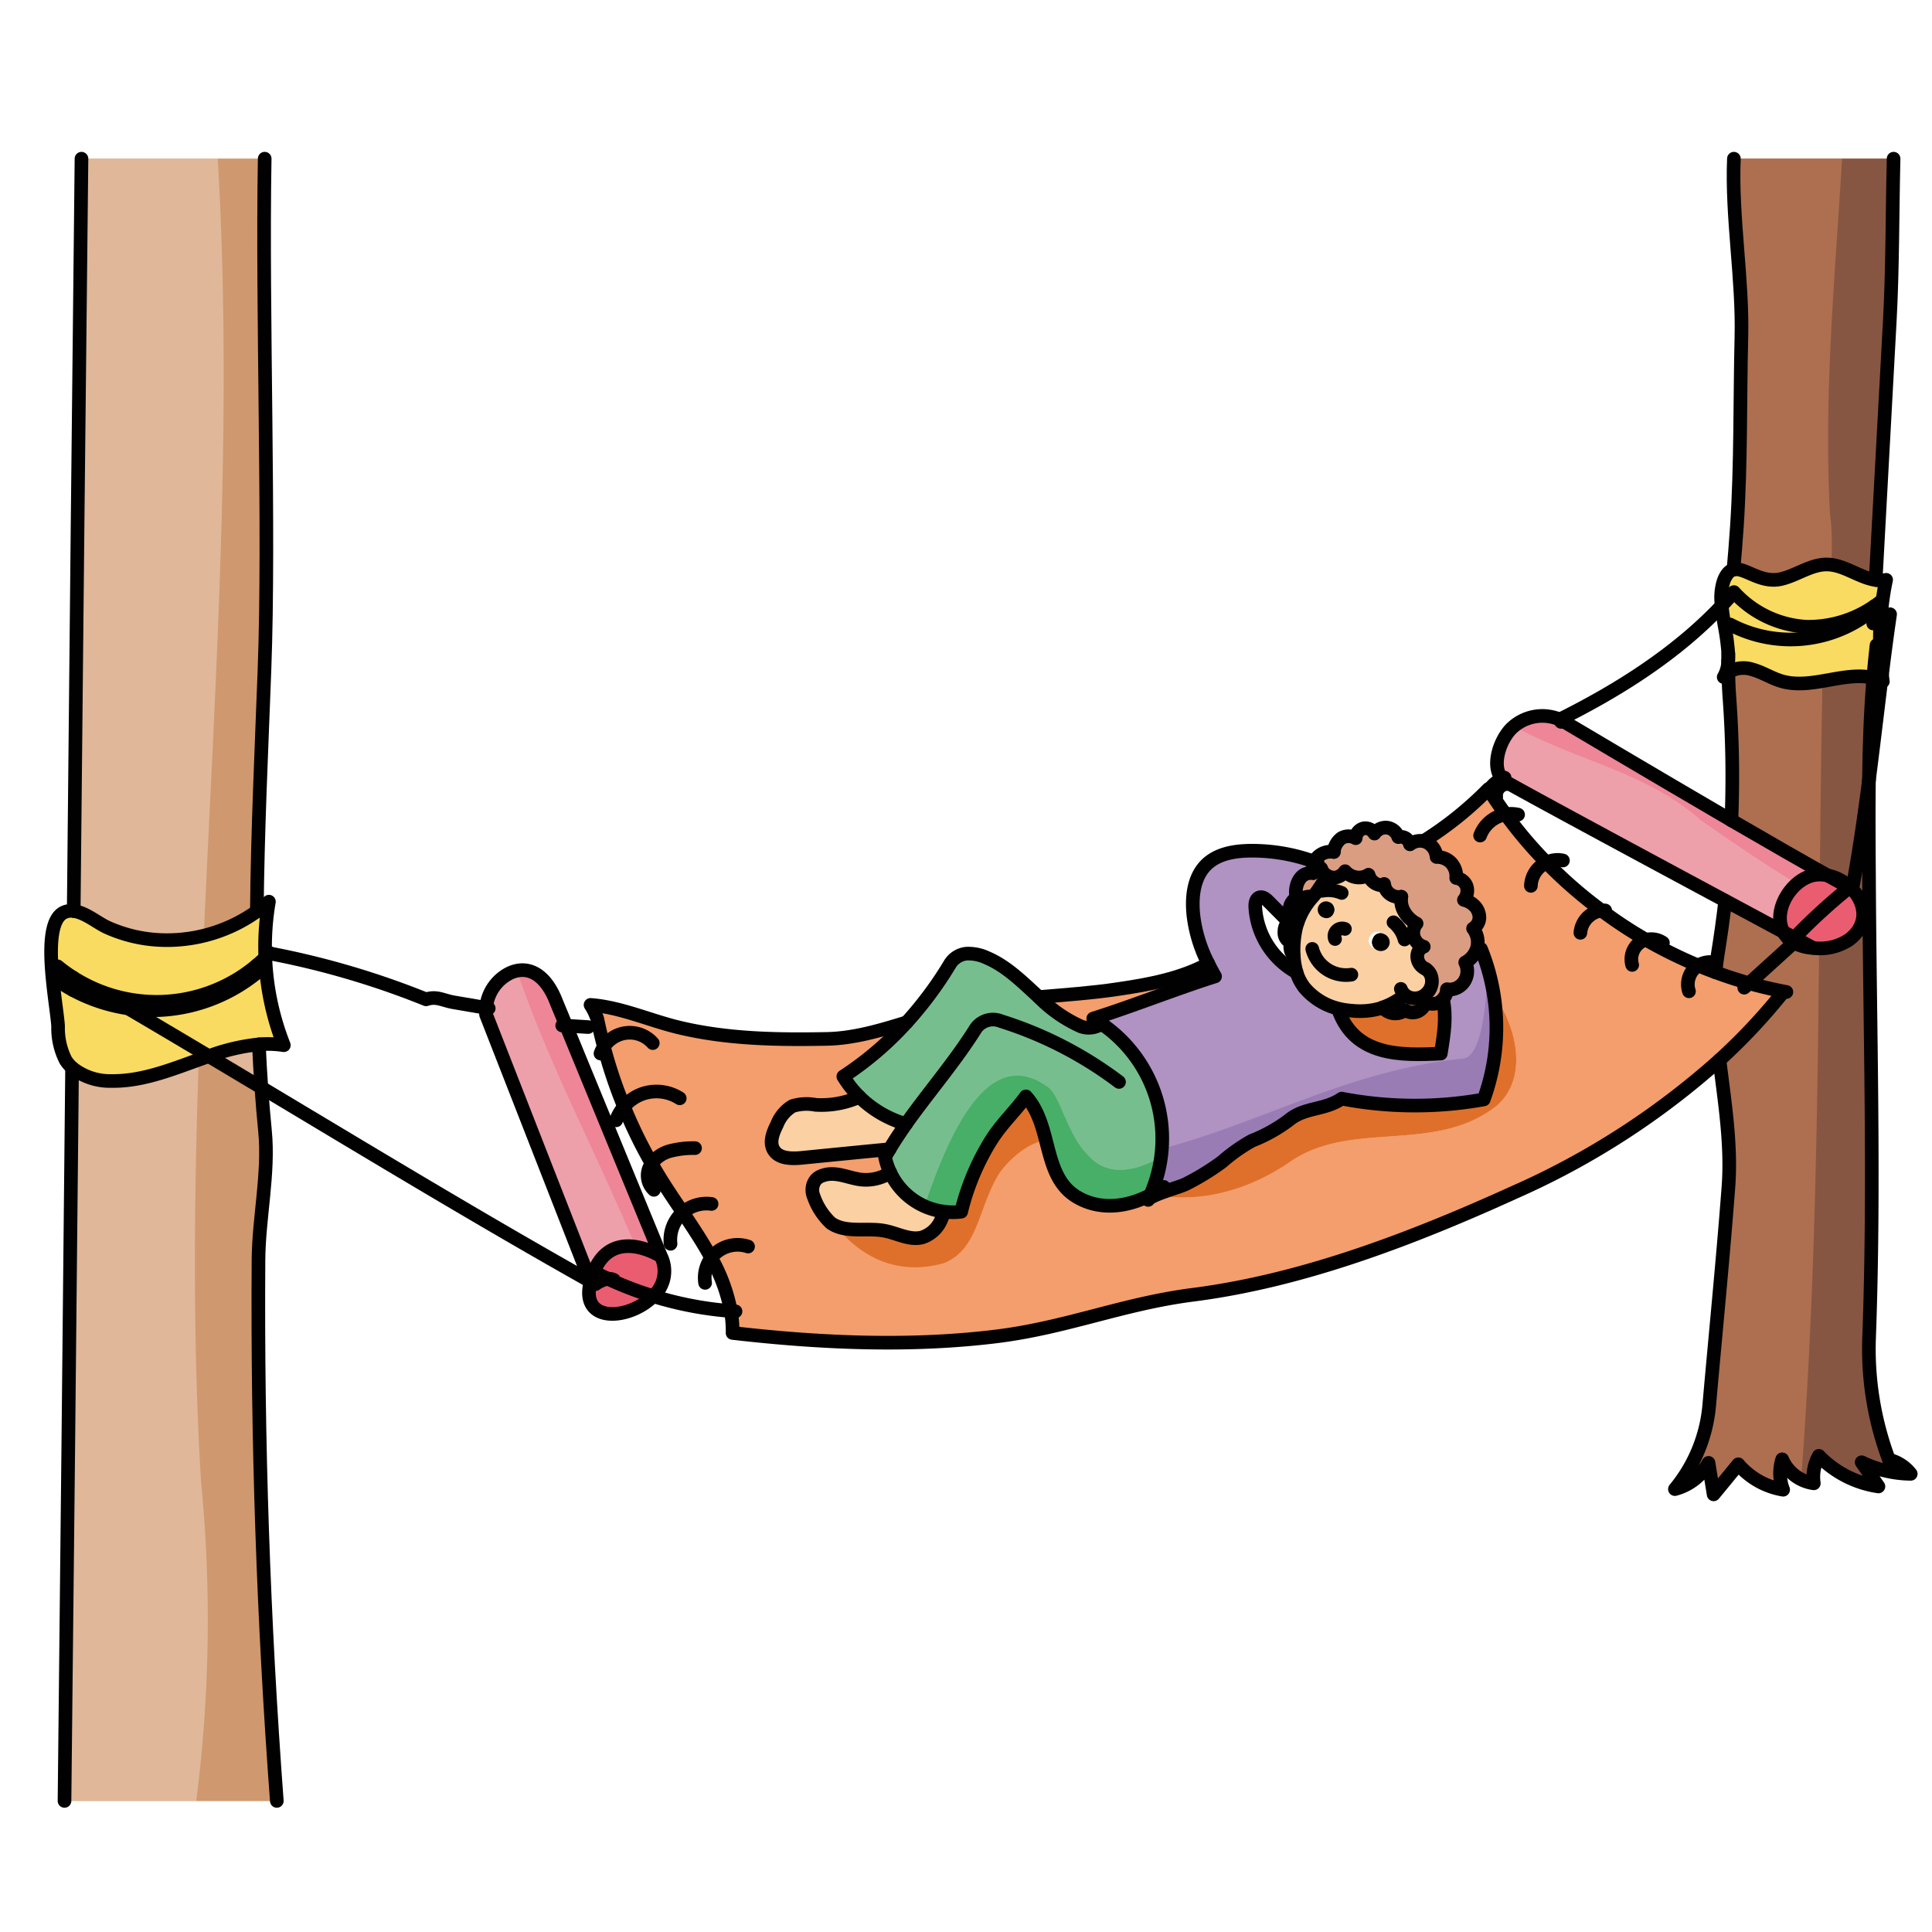 <svg id="Layer_1" data-name="Layer 1" xmlns="http://www.w3.org/2000/svg" width="100mm" height="100mm" viewBox="0 0 283.465 283.465">
  <g>
    <g>
      <path d="M189.625,134.833a2.132,2.132,0,0,1,.59-3.1c0-.02-.01-.03-.01-.04-.35-1.59.45-3.88,2.45-3.57a3.1,3.1,0,0,1,.19-1.69,2.774,2.774,0,0,1,.48-.69,2.7,2.7,0,0,1,2.37-.74,2.762,2.762,0,0,1,1.16-2.05,2.081,2.081,0,0,1,2.05.03,1.54,1.54,0,0,1,1.12-1.43,1.523,1.523,0,0,1,1.63.75,2.013,2.013,0,0,1,1.91-.86,2.038,2.038,0,0,1,1.59,1.38,1.458,1.458,0,0,1,1.08.16,1.53,1.53,0,0,1,.63.9,2.517,2.517,0,0,1,1.99-.47,2.3,2.3,0,0,1,.48.17,2.661,2.661,0,0,1,1.44,2.16,2.837,2.837,0,0,1,2.14.87,2.914,2.914,0,0,1,.74,2.21,1.892,1.892,0,0,1,1.52,1.19,2.139,2.139,0,0,1-.39,2.03,3.238,3.238,0,0,1,1.61.93,2.46,2.46,0,0,1,.66,1.69,1.937,1.937,0,0,1-.93,1.57,3.3,3.3,0,0,1,.61,2.75c-.01.03-.01.05-.02.08a3.549,3.549,0,0,1-1.74,2.15,2.812,2.812,0,0,1-.17,2.83,2.6,2.6,0,0,1-2.5,1.12,2.356,2.356,0,0,1-.59,1.44,1.994,1.994,0,0,1-2.55.39,2.063,2.063,0,0,1-1.2,1.43,1.951,1.951,0,0,1-1.81-.22,2.355,2.355,0,0,1-3.27-.39,10.869,10.869,0,0,0,3.15-1.76l.09-.11a1.059,1.059,0,0,0,.12.1,1.431,1.431,0,0,0,.24.16,2.406,2.406,0,0,0,2.86-.47,2.46,2.46,0,0,0,.68-2.36,1.965,1.965,0,0,0-.87-1.22c-.01-.01-.01-.01-.02-.01s-.03-.02-.04-.02c-1.36-.62-1.63-2.65-.2-3.22a2.128,2.128,0,0,1-1.05-3.4,4.437,4.437,0,0,1-1.8-1.71,3.367,3.367,0,0,1-.44-2.22,2.177,2.177,0,0,1-1.69-.41,2.074,2.074,0,0,1-.81-1.33c-.01-.05-.01-.09-.02-.14a.234.234,0,0,1-.07.07.824.824,0,0,1-.68.07,2.172,2.172,0,0,1-1.55-1.47,2.708,2.708,0,0,1-3.43-.54,2.128,2.128,0,0,1-1.28.9,1.97,1.97,0,0,1-1.32-.21c-.46.7-1,1.51-1.38,2.08a8.786,8.786,0,0,1-.79,1.03,10.475,10.475,0,0,0-1.43,2,10.814,10.814,0,0,0-.84,1.96,6.763,6.763,0,0,0-.2.73,14.61,14.61,0,0,0-.3,3.87h-.03a1.868,1.868,0,0,1-.35-1.91,1.518,1.518,0,0,1-.98-1.59,1.879,1.879,0,0,1,.61-1.44A2.608,2.608,0,0,1,189.625,134.833Z" fill="#db9d81"/>
      <path d="M190.215,131.733a2.132,2.132,0,0,0-.59,3.1,2.608,2.608,0,0,0-.56.41c-.98-.99-1.97-1.98-2.95-2.97-.36-.37-.85-.77-1.34-.6-.52.18-.62.87-.6,1.42a11.734,11.734,0,0,0,6.06,9.58,6.733,6.733,0,0,0,.99,2.01,1.3,1.3,0,0,0,.1.15,9.446,9.446,0,0,0,2.71,2.25,9.227,9.227,0,0,0,2.4.92l-.05.23c2.45,6.73,9.08,6.65,15.01,6.35.5-3.06.85-5.41.32-7.98a2.356,2.356,0,0,0,.59-1.44,2.6,2.6,0,0,0,2.5-1.12,2.812,2.812,0,0,0,.17-2.83,3.549,3.549,0,0,0,1.74-2.15l.58.17a30.7,30.7,0,0,1,.4,22.08,57.037,57.037,0,0,1-20.84-.12c-2.51,1.74-5.4,1.21-7.75,3.16a22.691,22.691,0,0,1-5.42,3.02,25.363,25.363,0,0,0-4.39,3.1,36.614,36.614,0,0,1-5.32,3.26c-.89.46-5.16,1.59-5.52,2.32.11-.23.22-.47.32-.71a20.4,20.4,0,0,0-6.8-24.88,17.541,17.541,0,0,0-1.57-1.02c5.87-1.85,12-4.32,17.87-6.18-.35-.62-.69-1.24-.99-1.86a20.778,20.778,0,0,1-2.16-6.88c-.33-2.72-.06-5.8,1.92-7.7,1.65-1.58,4.1-1.97,6.38-2a26.783,26.783,0,0,1,9.42,1.61,3.1,3.1,0,0,0-.19,1.69c-2-.31-2.8,1.98-2.45,3.57C190.205,131.7,190.215,131.713,190.215,131.733Z" fill="#b092c3"/>
      <path d="M141.025,177.783a9.74,9.74,0,0,1-2.53-.01,10.074,10.074,0,0,1-7.87-5.73,9.3,9.3,0,0,1-.77-2.3c.22-.38.44-.76.66-1.13.76-1.27,1.58-2.49,2.41-3.69a16.021,16.021,0,0,1-6.83-3.99,15.167,15.167,0,0,1-2.36-2.99,47.661,47.661,0,0,0,9.29-7.94,54.58,54.58,0,0,0,6.31-8.48,3.2,3.2,0,0,1,2.45-1.6,6.341,6.341,0,0,1,2.99.6c2.95,1.25,5.25,3.59,7.64,5.77a20.253,20.253,0,0,0,6.17,4.3,3.346,3.346,0,0,0,2.91-.3c.16.06.32.12.48.17a20.4,20.4,0,0,1,6.8,24.88c-3.29,1.71-7.18,2.29-10.58.39-5.37-3-3.68-10.49-7.67-14.87-1.74,2.37-3.58,4.01-5.14,6.5A35.778,35.778,0,0,0,141.025,177.783Z" fill="#77be8e"/>
      <path d="M132.925,164.923c-.83,1.2-1.65,2.42-2.41,3.69q-6.45.63-12.91,1.27c-1.49.14-3.32.13-4.09-1.15-.68-1.13-.11-2.57.48-3.74a5.46,5.46,0,0,1,2.28-2.71,6.989,6.989,0,0,1,3.38-.18,13.584,13.584,0,0,0,6.44-1.17A16.021,16.021,0,0,0,132.925,164.923Z" fill="#fbd0a3"/>
      <path d="M138.5,177.773a6.842,6.842,0,0,1-.36,1.08,4.549,4.549,0,0,1-2.84,2.7c-1.81.47-3.62-.6-5.46-.96-2.65-.52-5.68.39-7.91-1.13a9.651,9.651,0,0,1-2.54-3.91,2.443,2.443,0,0,1,.3-2.44,2.3,2.3,0,0,1,.99-.63c1.87-.68,3.71.32,5.56.57a6.55,6.55,0,0,0,4.39-1.01,10.074,10.074,0,0,0,7.87,5.73Z" fill="#fbd0a3"/>
      <path d="M203.245,138.583a1.158,1.158,0,0,0-.31-1.58,1.29,1.29,0,1,0,.31,1.58Zm-9.87-7.99c.38-.57.92-1.38,1.38-2.08a1.97,1.97,0,0,0,1.32.21,2.128,2.128,0,0,0,1.28-.9,2.708,2.708,0,0,0,3.43.54,2.172,2.172,0,0,0,1.55,1.47.824.824,0,0,0,.68-.07.234.234,0,0,0,.07-.07c.01.05.01.09.02.14a2.074,2.074,0,0,0,.81,1.33,2.177,2.177,0,0,0,1.69.41,3.367,3.367,0,0,0,.44,2.22,4.437,4.437,0,0,0,1.8,1.71,2.128,2.128,0,0,0,1.05,3.4c-1.43.57-1.16,2.6.2,3.22.01,0,.02.01.04.02s.01,0,.02.01a1.965,1.965,0,0,1,.87,1.22,2.46,2.46,0,0,1-.68,2.36,2.406,2.406,0,0,1-2.86.47,1.431,1.431,0,0,1-.24-.16,1.059,1.059,0,0,1-.12-.1l-.09.11a10.869,10.869,0,0,1-3.15,1.76c-.19.07-.37.13-.56.19a.433.433,0,0,1-.05.01,10.974,10.974,0,0,1-3.81.29,13.773,13.773,0,0,1-1.59-.2c-.15-.03-.29-.06-.44-.1a9.227,9.227,0,0,1-2.4-.92,9.446,9.446,0,0,1-2.71-2.25,1.3,1.3,0,0,1-.1-.15,6.733,6.733,0,0,1-.99-2.01,10.457,10.457,0,0,1-.39-2.08c-.01-.14-.02-.27-.03-.41a14.61,14.61,0,0,1,.3-3.87,6.763,6.763,0,0,1,.2-.73,10.814,10.814,0,0,1,.84-1.96,10.475,10.475,0,0,1,1.43-2A8.786,8.786,0,0,0,193.375,130.593Zm.57,2.56a.976.976,0,1,0,1.4-.61A1.093,1.093,0,0,0,193.945,133.153Z" fill="#fbd0a3"/>
      <path d="M202.885,147.813a2.355,2.355,0,0,0,3.27.39,1.951,1.951,0,0,0,1.81.22,2.063,2.063,0,0,0,1.2-1.43,1.994,1.994,0,0,0,2.55-.39c.53,2.57.18,4.92-.32,7.98-5.93.3-12.56.38-15.01-6.35l.05-.23c.15.04.29.07.44.1a13.773,13.773,0,0,0,1.59.2,10.974,10.974,0,0,0,3.81-.29.433.433,0,0,0,.05-.01C202.515,147.943,202.7,147.883,202.885,147.813Z" fill="#f39e6c"/>
      <path d="M163.865,145.143c4.62-.67,9.36-1.54,13.42-3.74.3.62.64,1.24.99,1.86-5.87,1.86-12,4.33-17.87,6.18a17.541,17.541,0,0,1,1.57,1.02c-.16-.05-.32-.11-.48-.17a3.346,3.346,0,0,1-2.91.3,20.253,20.253,0,0,1-6.17-4.3C156.325,145.963,160.245,145.683,163.865,145.143Z" fill="#f39e6c"/>
      <path d="M95.615,170.713a68.29,68.29,0,0,1-4.06-8.34,69.64,69.64,0,0,1-2.95-8.78v-.01q-.54-2.01-.96-4.05a8.913,8.913,0,0,0-1-2.09c4.39.33,8.57,2.24,12.84,3.28,7.11,1.73,14.5,1.85,21.78,1.71,3.96-.07,7.86-1.22,11.76-2.43a47.661,47.661,0,0,1-9.29,7.94,15.167,15.167,0,0,0,2.36,2.99,13.584,13.584,0,0,1-6.44,1.17,6.989,6.989,0,0,0-3.38.18,5.46,5.46,0,0,0-2.28,2.71c-.59,1.17-1.16,2.61-.48,3.74.77,1.28,2.6,1.29,4.09,1.15q6.465-.645,12.91-1.27c-.22.37-.44.75-.66,1.13a9.3,9.3,0,0,0,.77,2.3,6.55,6.55,0,0,1-4.39,1.01c-1.85-.25-3.69-1.25-5.56-.57a2.3,2.3,0,0,0-.99.63,2.443,2.443,0,0,0-.3,2.44,9.651,9.651,0,0,0,2.54,3.91c2.23,1.52,5.26.61,7.91,1.13,1.84.36,3.65,1.43,5.46.96a4.549,4.549,0,0,0,2.84-2.7,6.842,6.842,0,0,0,.36-1.08,9.74,9.74,0,0,0,2.53.01,35.778,35.778,0,0,1,4.36-10.42c1.56-2.49,3.4-4.13,5.14-6.5,3.99,4.38,2.3,11.87,7.67,14.87,3.4,1.9,7.29,1.32,10.58-.39-.1.24-.21.48-.32.71.36-.73,4.63-1.86,5.52-2.32a36.614,36.614,0,0,0,5.32-3.26,25.363,25.363,0,0,1,4.39-3.1,22.691,22.691,0,0,0,5.42-3.02c2.35-1.95,5.24-1.42,7.75-3.16a57.037,57.037,0,0,0,20.84.12,30.7,30.7,0,0,0-.4-22.08l-.58-.17c.01-.03.01-.05.02-.08a3.3,3.3,0,0,0-.61-2.75,1.937,1.937,0,0,0,.93-1.57,2.46,2.46,0,0,0-.66-1.69,3.238,3.238,0,0,0-1.61-.93,2.139,2.139,0,0,0,.39-2.03,1.892,1.892,0,0,0-1.52-1.19,2.914,2.914,0,0,0-.74-2.21,2.837,2.837,0,0,0-2.14-.87,2.661,2.661,0,0,0-1.44-2.16,2.3,2.3,0,0,0-.48-.17,51.529,51.529,0,0,0,9.52-7.65.3.3,0,0,0,.05.07c.78,1.25,1.61,2.46,2.48,3.65a63.25,63.25,0,0,0,6,7.08,65.036,65.036,0,0,0,8.08,7.03,63.938,63.938,0,0,0,6.53,4.3,68.682,68.682,0,0,0,7.65,3.77c.85.35,1.7.69,2.56,1q2.415.9,4.91,1.6c1.58.45,3.19.83,4.8,1.15l-.11.53a86.377,86.377,0,0,1-9.04,9.59,114.128,114.128,0,0,1-30,19.36c-14.89,6.77-31.06,13.01-47.28,15.08-10.34,1.33-18.51,4.84-28.86,6.11-12.77,1.56-25.88.96-38.66-.51a16.407,16.407,0,0,0-.26-3.22,25.477,25.477,0,0,0-2.87-7.79c-1.23-2.27-2.7-4.48-4.17-6.67-.91-1.34-1.81-2.67-2.66-4C96.855,172.853,96.215,171.793,95.615,170.713Z" fill="#f39e6c"/>
      <path d="M276.735,85.073c-.24,1.12-.43,2.26-.57,3.4l-.21-.02q-.48.465-.99.9c0-.13.01-.27.02-.4a17.014,17.014,0,0,1-9.98,3,15.5,15.5,0,0,1-10.6-5.08c-.58.68-1.18,1.34-1.79,1.99a7.959,7.959,0,0,1,.3-3.68c.4-1.01.88-1.47,1.42-1.61,1.63-.42,3.92,2.07,6.95,1.39,2.34-.53,4.43-2.19,6.82-2.14,2.49.05,4.73,1.94,7.09,2.27A3.994,3.994,0,0,0,276.735,85.073Z" fill="#f9db61"/>
      <path d="M274.855,99.463c-4.21-1.02-9.09,1.74-13.42.49-1.5-.43-2.83-1.32-4.33-1.73a4.256,4.256,0,0,0-3.52.41c-.02-.55-.02-1.08-.02-1.62v-.07a7.628,7.628,0,0,0,.01-1.07v-.01a34.839,34.839,0,0,0-.55-4.1l.83-.13a19,19,0,0,0,21.11-2.28q.51-.435.99-.9l.21.02a41.927,41.927,0,0,0-.03,10.5c-.04.3-.08.6-.12.89A7.24,7.24,0,0,0,274.855,99.463Z" fill="#f9db61"/>
      <path d="M274.965,89.353a19,19,0,0,1-21.11,2.28l-.83.13c-.17-.99-.33-1.97-.41-2.9.61-.65,1.21-1.31,1.79-1.99a15.5,15.5,0,0,0,10.6,5.08,17.014,17.014,0,0,0,9.98-3C274.975,89.083,274.965,89.223,274.965,89.353Z" fill="#f9db61"/>
      <path d="M37.685,142.743c-.01-.37-.01-.75-.01-1.12.43-.36.85-.74,1.25-1.13a39.173,39.173,0,0,0,2.72,12.86,16.07,16.07,0,0,0-3.66-.13v.01a29.621,29.621,0,0,0-7.35,1.73c-4-2.38-7.95-4.73-11.84-7.01a23.753,23.753,0,0,0,5.26.21A24.447,24.447,0,0,0,37.685,142.743Z" fill="#f9db61"/>
      <path d="M10.7,145.263a24.718,24.718,0,0,0,8.1,2.69c3.89,2.28,7.84,4.63,11.84,7.01-4.69,1.62-9.37,3.72-14.27,3.64a8.887,8.887,0,0,1-5.79-1.94v-.01a5.169,5.169,0,0,1-.95-1.12,10.378,10.378,0,0,1-1.1-4.94c-.07-1.28-.49-3.85-.77-6.62l.73-.07C9.2,144.393,9.935,144.843,10.7,145.263Z" fill="#f9db61"/>
      <path d="M10.715,143.413c-.01.62-.01,1.23-.02,1.85-.76-.42-1.5-.87-2.21-1.36l-.73.07c-.45-4.35-.54-9.17,1.69-10.13a2.575,2.575,0,0,1,1.37-.18v.01c1.73.21,3.56,1.8,4.95,2.41a21.147,21.147,0,0,0,8.24,1.85,22.688,22.688,0,0,0,13.68-4.22v-.01a20.261,20.261,0,0,0,1.77-1.41,38.823,38.823,0,0,0-.53,8.2c-.4.39-.82.77-1.25,1.13a22.817,22.817,0,0,1-26.96,1.79Z" fill="#f9db61"/>
      <path d="M37.685,142.743a24.447,24.447,0,0,1-13.63,5.42,23.753,23.753,0,0,1-5.26-.21,24.718,24.718,0,0,1-8.1-2.69c.01-.62.01-1.23.02-1.85a22.817,22.817,0,0,0,26.96-1.79C37.675,141.993,37.675,142.373,37.685,142.743Z" fill="#f9db61"/>
      <path d="M271.305,137.873a7.653,7.653,0,0,1-5.28,1.21s-1.02-.55-2.75-1.48a84.8,84.8,0,0,1,8.16-7.46C273.665,132.193,274.385,135.543,271.305,137.873Z" fill="#ea5d71"/>
      <path d="M271.435,130.143a84.8,84.8,0,0,0-8.16,7.46c-.48-.26-1.02-.55-1.61-.86-1.81-3.33,1.6-8.44,5.3-8.42a5.761,5.761,0,0,1,1.18.12A6.889,6.889,0,0,1,271.435,130.143Z" fill="#ea5d71"/>
      <path d="M86.655,188.023c.24.13.47.26.7.39a4.608,4.608,0,0,1,1.84-.79,50.794,50.794,0,0,0,6.64,2.55c-3.42,3.49-10.81,4.11-9.19-2.1C86.645,188.053,86.655,188.043,86.655,188.023Z" fill="#ea5d71"/>
      <path d="M89.2,187.623a4.608,4.608,0,0,0-1.84.79c-.23-.13-.46-.26-.7-.39,2.34-8.84,10.33-3.69,10.33-3.69a4.922,4.922,0,0,1-1.15,5.84A50.794,50.794,0,0,1,89.2,187.623Z" fill="#ea5d71"/>
      <path d="M83.065,150.493l5.94,14.45,7.98,19.39s-7.99-5.15-10.33,3.69a.138.138,0,0,0-.04-.03l-15.3-39.13a5.91,5.91,0,0,1,.01-.99,6.309,6.309,0,0,1,2.31-4.35c2.67-2.14,6.06-1.61,8.02,3.56Z" fill="#eda0aa"/>
      <path d="M229.455,105.873s12.78,7.6,24.58,14.48v.01c5.32,3.09,10.44,6.04,14.11,8.08a5.761,5.761,0,0,0-1.18-.12c-3.7-.02-7.11,5.09-5.3,8.42-2.25-1.21-5.22-2.81-8.54-4.59-12.12-6.51-28.87-15.54-32.1-17.39a2.4,2.4,0,0,1-.5-.37c.07-.1.15-.19.23-.29a2.833,2.833,0,0,0-.36.16c-1.58-1.75-.46-5.47,1.29-7.31a6.515,6.515,0,0,1,7.16-1.39A5,5,0,0,1,229.455,105.873Z" fill="#eda0aa"/>
      <path d="M254.4,23.283h23.43c-.19,7.86-.14,16.07-.55,23.64Q276.24,66,275.2,85.093c-2.36-.33-4.6-2.22-7.09-2.27-2.39-.05-4.48,1.61-6.82,2.14-3.03.68-5.32-1.81-6.95-1.39.18-2.04.35-4.14.5-6.35.61-9.37.43-18.41.66-27.8C255.705,40.943,254.035,31.813,254.4,23.283Z" fill="#ad6f50"/>
      <path d="M274.855,99.463c-.42,5.05-.59,10.01-.64,15v.03c-.67,5.11-1.4,10.2-2.32,15.28-.15.12-.31.24-.46.37a6.889,6.889,0,0,0-3.29-1.7c-3.67-2.04-8.79-4.99-14.11-8.08v-.01a158.488,158.488,0,0,0-.28-17.84c-.1-1.32-.15-2.61-.17-3.87v-.01a4.256,4.256,0,0,1,3.52-.41c1.5.41,2.83,1.3,4.33,1.73C265.765,101.2,270.645,98.443,274.855,99.463Z" fill="#ad6f50"/>
      <path d="M262.825,138.073a2.062,2.062,0,0,0,.37.23q-3.27,2.985-6.56,5.96-2.49-.705-4.91-1.6c.06-.92.17-1.83.32-2.74q.63-3.87,1.08-7.77c3.32,1.78,6.29,3.38,8.54,4.59a4.13,4.13,0,0,0,.83,1.06A2.158,2.158,0,0,0,262.825,138.073Z" fill="#ad6f50"/>
      <path d="M274.225,128.913c.12,22.45.84,44.92.01,67.36a46.229,46.229,0,0,0,2.91,17.89,5.848,5.848,0,0,1,3.2,2.08,16.99,16.99,0,0,1-7.2-1.7c.82,1.18,1.64,2.37,2.46,3.55a15.185,15.185,0,0,1-8.74-4.49,6.358,6.358,0,0,0-.74,4.03,5.925,5.925,0,0,1-4.64-3.52,6.758,6.758,0,0,0,.14,4.46,10.983,10.983,0,0,1-6.58-3.73q-1.8,2.205-3.62,4.41l-.75-4.62a7.958,7.958,0,0,1-4.93,3.85,22.375,22.375,0,0,0,5.03-12.25c.95-10.79,2-21.24,2.82-32.05.47-6.22-.55-12.46-1.31-18.65a86.377,86.377,0,0,0,9.04-9.59l.11-.53c-1.61-.32-3.22-.7-4.8-1.15q3.285-2.985,6.56-5.96a6.58,6.58,0,0,0,2.83.78,7.653,7.653,0,0,0,5.28-1.21c3.08-2.33,2.36-5.68.13-7.73.15-.13.31-.25.46-.37.92-5.08,1.65-10.17,2.32-15.28C274.155,119.243,274.2,124.023,274.225,128.913Z" fill="#ad6f50"/>
      <path d="M37.985,153.233c.09,2.11.21,4.23.36,6.34q-3.885-2.325-7.71-4.61A29.621,29.621,0,0,1,37.985,153.233Z" fill="#e0b799"/>
      <path d="M38.835,23.283c-.4,22.74.75,54.38-.03,74.97-.44,11.85-1.01,23.65-1.12,35.45v.01a22.688,22.688,0,0,1-13.68,4.22,21.147,21.147,0,0,1-8.24-1.85c-1.39-.61-3.22-2.2-4.95-2.41v-.01c.38-38.51.76-76.61,1.14-110.38Z" fill="#e0b799"/>
      <path d="M40.615,264.233H9.465c.37-33.08.74-70.14,1.11-107.57a8.887,8.887,0,0,0,5.79,1.94c4.9.08,9.58-2.02,14.27-3.64q3.825,2.28,7.71,4.61c.15,2.13.33,4.27.54,6.4.6,6.17-.92,12.7-.96,18.89Q37.655,224.583,40.615,264.233Z" fill="#e0b799"/>
      <path d="M202.935,137a1.291,1.291,0,1,1-1.47.64A1.147,1.147,0,0,1,202.935,137Z" fill="#010101"/>
      <path d="M194.235,134.643a1.217,1.217,0,1,1,1.4-.61A1.093,1.093,0,0,1,194.235,134.643Z" fill="#010101"/>
    </g>
    <g>
      <path d="M189.625,134.833a2.132,2.132,0,0,1,.59-3.1c0-.02-.01-.03-.01-.04-.35-1.59.45-3.88,2.45-3.57a3.1,3.1,0,0,1,.19-1.69,2.774,2.774,0,0,1,.48-.69,2.7,2.7,0,0,1,2.37-.74,2.762,2.762,0,0,1,1.16-2.05,2.081,2.081,0,0,1,2.05.03,1.54,1.54,0,0,1,1.12-1.43,1.523,1.523,0,0,1,1.63.75,2.013,2.013,0,0,1,1.91-.86,2.038,2.038,0,0,1,1.59,1.38,1.458,1.458,0,0,1,1.08.16,1.53,1.53,0,0,1,.63.9,2.517,2.517,0,0,1,1.99-.47,2.3,2.3,0,0,1,.48.17,2.661,2.661,0,0,1,1.44,2.16,2.837,2.837,0,0,1,2.14.87,2.914,2.914,0,0,1,.74,2.21,1.892,1.892,0,0,1,1.52,1.19,2.139,2.139,0,0,1-.39,2.03,3.238,3.238,0,0,1,1.61.93,2.46,2.46,0,0,1,.66,1.69,1.937,1.937,0,0,1-.93,1.57,3.3,3.3,0,0,1,.61,2.75c-.01.03-.01.05-.02.08a3.549,3.549,0,0,1-1.74,2.15,2.812,2.812,0,0,1-.17,2.83,2.6,2.6,0,0,1-2.5,1.12,2.356,2.356,0,0,1-.59,1.44,1.994,1.994,0,0,1-2.55.39,2.063,2.063,0,0,1-1.2,1.43,1.951,1.951,0,0,1-1.81-.22,2.355,2.355,0,0,1-3.27-.39,10.869,10.869,0,0,0,3.15-1.76l.09-.11a1.059,1.059,0,0,0,.12.1,1.431,1.431,0,0,0,.24.16,2.406,2.406,0,0,0,2.86-.47,2.46,2.46,0,0,0,.68-2.36,1.965,1.965,0,0,0-.87-1.22c-.01-.01-.01-.01-.02-.01s-.03-.02-.04-.02c-1.36-.62-1.63-2.65-.2-3.22a2.128,2.128,0,0,1-1.05-3.4,4.437,4.437,0,0,1-1.8-1.71,3.367,3.367,0,0,1-.44-2.22,2.177,2.177,0,0,1-1.69-.41,2.074,2.074,0,0,1-.81-1.33c-.01-.05-.01-.09-.02-.14a.234.234,0,0,1-.07.07.824.824,0,0,1-.68.07,2.172,2.172,0,0,1-1.55-1.47,2.708,2.708,0,0,1-3.43-.54,2.128,2.128,0,0,1-1.28.9,1.97,1.97,0,0,1-1.32-.21c-.46.7-1,1.51-1.38,2.08a8.786,8.786,0,0,1-.79,1.03,10.475,10.475,0,0,0-1.43,2,10.814,10.814,0,0,0-.84,1.96,6.763,6.763,0,0,0-.2.73,14.61,14.61,0,0,0-.3,3.87h-.03a1.868,1.868,0,0,1-.35-1.91,1.518,1.518,0,0,1-.98-1.59,1.879,1.879,0,0,1,.61-1.44A2.608,2.608,0,0,1,189.625,134.833Z" fill="#db9d81"/>
      <path d="M218.313,142.279c-.292-1.024-.628-2.041-1.018-3.046l-.58-.17a3.549,3.549,0,0,1-1.74,2.15,2.812,2.812,0,0,1-.17,2.83,2.6,2.6,0,0,1-2.5,1.12,2.356,2.356,0,0,1-.59,1.44c.53,2.57.18,4.92-.32,7.98-5.93.3-12.56.38-15.01-6.35l.05-.23a9.227,9.227,0,0,1-2.4-.92,9.446,9.446,0,0,1-2.71-2.25,1.3,1.3,0,0,1-.1-.15,6.733,6.733,0,0,1-.99-2.01,11.734,11.734,0,0,1-6.06-9.58c-.02-.55.08-1.24.6-1.42.49-.17.98.23,1.34.6.98.99,1.97,1.98,2.95,2.97a2.608,2.608,0,0,1,.56-.41,2.132,2.132,0,0,1,.59-3.1c0-.02-.01-.03-.01-.04-.35-1.59.45-3.88,2.45-3.57a3.1,3.1,0,0,1,.19-1.69,26.783,26.783,0,0,0-9.42-1.61c-2.28.03-4.73.42-6.38,2-1.98,1.9-2.25,4.98-1.92,7.7a20.778,20.778,0,0,0,2.16,6.88c.3.62.64,1.24.99,1.86-5.87,1.86-12,4.33-17.87,6.18a17.541,17.541,0,0,1,1.57,1.02,20.254,20.254,0,0,1,8.471,18.111c15.48-4.175,27.109-11.369,44.049-13.251C217.07,155.323,217.986,149.108,218.313,142.279Z" fill="#b092c3"/>
      <path d="M218.313,142.279c-.327,6.829-1.243,13.044-3.818,13.044-16.94,1.882-28.569,9.076-44.049,13.251a20.4,20.4,0,0,1-1.671,6.769c-.1.24-.21.48-.32.71.36-.73,4.63-1.86,5.52-2.32a36.614,36.614,0,0,0,5.32-3.26,25.363,25.363,0,0,1,4.39-3.1,22.691,22.691,0,0,0,5.42-3.02c2.35-1.95,5.24-1.42,7.75-3.16a57.037,57.037,0,0,0,20.84.12A30.19,30.19,0,0,0,218.313,142.279Z" fill="#9a7cb5"/>
      <path d="M159.5,169.323c-3-3-4-9-6-10-8.874-6.212-14.6,8.047-17.869,17.627a10.171,10.171,0,0,0,2.869.823,9.74,9.74,0,0,0,2.53.01,35.778,35.778,0,0,1,4.36-10.42c1.56-2.49,3.4-4.13,5.14-6.5,3.99,4.38,2.3,11.87,7.67,14.87,3.4,1.9,7.29,1.32,10.58-.39a20.28,20.28,0,0,0,1.545-5.574C166.4,171.958,162.311,172.7,159.5,169.323Z" fill="#47af67"/>
      <path d="M153.5,159.323c2,1,3,7,6,10,2.816,3.379,6.9,2.635,10.825.446a20.271,20.271,0,0,0-8.345-19.306c-.16-.05-.32-.11-.48-.17a3.346,3.346,0,0,1-2.91.3,20.253,20.253,0,0,1-6.17-4.3c-2.39-2.18-4.69-4.52-7.64-5.77a6.341,6.341,0,0,0-2.99-.6,3.2,3.2,0,0,0-2.45,1.6,54.58,54.58,0,0,1-6.31,8.48,47.661,47.661,0,0,1-9.29,7.94,15.167,15.167,0,0,0,2.36,2.99,16.021,16.021,0,0,0,6.83,3.99c-.83,1.2-1.65,2.42-2.41,3.69-.22.37-.44.75-.66,1.13a9.3,9.3,0,0,0,.77,2.3,10.078,10.078,0,0,0,3.24,3.91,9.739,9.739,0,0,0,1.761,1C138.9,167.37,144.621,153.111,153.5,159.323Z" fill="#77be8e"/>
      <path d="M132.925,164.923c-.83,1.2-1.65,2.42-2.41,3.69q-6.45.63-12.91,1.27c-1.49.14-3.32.13-4.09-1.15-.68-1.13-.11-2.57.48-3.74a5.46,5.46,0,0,1,2.28-2.71,6.989,6.989,0,0,1,3.38-.18,13.584,13.584,0,0,0,6.44-1.17A16.021,16.021,0,0,0,132.925,164.923Z" fill="#fbd0a3"/>
      <path d="M138.5,177.773a6.842,6.842,0,0,1-.36,1.08,4.549,4.549,0,0,1-2.84,2.7c-1.81.47-3.62-.6-5.46-.96-2.65-.52-5.68.39-7.91-1.13a9.651,9.651,0,0,1-2.54-3.91,2.443,2.443,0,0,1,.3-2.44,2.3,2.3,0,0,1,.99-.63c1.87-.68,3.71.32,5.56.57a6.55,6.55,0,0,0,4.39-1.01,10.074,10.074,0,0,0,7.87,5.73Z" fill="#fbd0a3"/>
      <path d="M203.245,138.583a1.158,1.158,0,0,0-.31-1.58,1.29,1.29,0,1,0,.31,1.58Zm-9.87-7.99c.38-.57.92-1.38,1.38-2.08a1.97,1.97,0,0,0,1.32.21,2.128,2.128,0,0,0,1.28-.9,2.708,2.708,0,0,0,3.43.54,2.172,2.172,0,0,0,1.55,1.47.824.824,0,0,0,.68-.07.234.234,0,0,0,.07-.07c.01.05.01.09.02.14a2.074,2.074,0,0,0,.81,1.33,2.177,2.177,0,0,0,1.69.41,3.367,3.367,0,0,0,.44,2.22,4.437,4.437,0,0,0,1.8,1.71,2.128,2.128,0,0,0,1.05,3.4c-1.43.57-1.16,2.6.2,3.22.01,0,.02.01.04.02s.01,0,.02.01a1.965,1.965,0,0,1,.87,1.22,2.46,2.46,0,0,1-.68,2.36,2.406,2.406,0,0,1-2.86.47,1.431,1.431,0,0,1-.24-.16,1.059,1.059,0,0,1-.12-.1l-.09.11a10.869,10.869,0,0,1-3.15,1.76c-.19.07-.37.13-.56.19a.433.433,0,0,1-.05.01,10.974,10.974,0,0,1-3.81.29,13.773,13.773,0,0,1-1.59-.2c-.15-.03-.29-.06-.44-.1a9.227,9.227,0,0,1-2.4-.92,9.446,9.446,0,0,1-2.71-2.25,1.3,1.3,0,0,1-.1-.15,6.733,6.733,0,0,1-.99-2.01,10.457,10.457,0,0,1-.39-2.08c-.01-.14-.02-.27-.03-.41a14.61,14.61,0,0,1,.3-3.87,6.763,6.763,0,0,1,.2-.73,10.814,10.814,0,0,1,.84-1.96,10.475,10.475,0,0,1,1.43-2A8.786,8.786,0,0,0,193.375,130.593Zm.57,2.56a.976.976,0,1,0,1.4-.61A1.093,1.093,0,0,0,193.945,133.153Z" fill="#fbd0a3"/>
      <path d="M202.885,147.813a2.355,2.355,0,0,0,3.27.39,1.951,1.951,0,0,0,1.81.22,2.063,2.063,0,0,0,1.2-1.43,1.994,1.994,0,0,0,2.55-.39c.53,2.57.18,4.92-.32,7.98-5.93.3-12.56.38-15.01-6.35l.05-.23c.15.04.29.07.44.1a13.773,13.773,0,0,0,1.59.2,10.974,10.974,0,0,0,3.81-.29.433.433,0,0,0,.05-.01C202.515,147.943,202.7,147.883,202.885,147.813Z" fill="#df702c"/>
      <path d="M163.865,145.143c4.62-.67,9.36-1.54,13.42-3.74.3.62.64,1.24.99,1.86-5.87,1.86-12,4.33-17.87,6.18a17.541,17.541,0,0,1,1.57,1.02c-.16-.05-.32-.11-.48-.17a3.346,3.346,0,0,1-2.91.3,20.253,20.253,0,0,1-6.17-4.3C156.325,145.963,160.245,145.683,163.865,145.143Z" fill="#f39e6c"/>
      <path d="M189.5,170.323c9-6,21-1,30-8,4.656-3.88,3.289-11.372-.361-16.4a29.69,29.69,0,0,1-1.439,15.394,57.037,57.037,0,0,1-20.84-.12c-2.51,1.74-5.4,1.21-7.75,3.16a22.691,22.691,0,0,1-5.42,3.02,25.363,25.363,0,0,0-4.39,3.1,36.614,36.614,0,0,1-5.32,3.26c-.637.329-3,1-4.428,1.625C176.413,176.559,183.494,174.524,189.5,170.323Z" fill="#df702c"/>
      <path d="M256.635,144.263q-2.49-.705-4.91-1.6c-.86-.31-1.71-.65-2.56-1a68.682,68.682,0,0,1-7.65-3.77,63.938,63.938,0,0,1-6.53-4.3,65.036,65.036,0,0,1-8.08-7.03,63.25,63.25,0,0,1-6-7.08c-.87-1.19-1.7-2.4-2.48-3.65a.3.3,0,0,1-.05-.07,51.529,51.529,0,0,1-9.52,7.65,2.3,2.3,0,0,1,.48.17,2.661,2.661,0,0,1,1.44,2.16,2.837,2.837,0,0,1,2.14.87,2.914,2.914,0,0,1,.74,2.21,1.892,1.892,0,0,1,1.52,1.19,2.139,2.139,0,0,1-.39,2.03,3.238,3.238,0,0,1,1.61.93,2.46,2.46,0,0,1,.66,1.69,1.937,1.937,0,0,1-.93,1.57,3.3,3.3,0,0,1,.61,2.75c-.01.03-.01.05-.02.08l.58.17a33.678,33.678,0,0,1,1.839,6.686c3.65,5.032,5.017,12.524.361,16.4-9,7-21,2-30,8-6,4.2-13.082,6.236-19.948,5.035a2.487,2.487,0,0,0-1.092.695c.11-.23.22-.47.32-.71-3.29,1.71-7.18,2.29-10.58.39-3.166-1.769-3.88-5.1-4.748-8.432-2.641.305-5.542,2.906-6.952,5.022-3,5-3,11-8,13-6.377,1.822-11.919-.515-15.88-5.481a4.52,4.52,0,0,1-.69-.379,9.651,9.651,0,0,1-2.54-3.91,2.443,2.443,0,0,1,.3-2.44,2.3,2.3,0,0,1,.99-.63c1.87-.68,3.71.32,5.56.57a6.55,6.55,0,0,0,4.39-1.01,9.3,9.3,0,0,1-.77-2.3c.22-.38.44-.76.66-1.13q-6.45.63-12.91,1.27c-1.49.14-3.32.13-4.09-1.15-.68-1.13-.11-2.57.48-3.74a5.46,5.46,0,0,1,2.28-2.71,6.989,6.989,0,0,1,3.38-.18,13.584,13.584,0,0,0,6.44-1.17,15.167,15.167,0,0,1-2.36-2.99,47.661,47.661,0,0,0,9.29-7.94c-3.9,1.21-7.8,2.36-11.76,2.43-7.28.14-14.67.02-21.78-1.71-4.27-1.04-8.45-2.95-12.84-3.28a8.913,8.913,0,0,1,1,2.09q.42,2.04.96,4.05v.01a69.64,69.64,0,0,0,2.95,8.78,68.29,68.29,0,0,0,4.06,8.34c.6,1.08,1.24,2.14,1.91,3.18.85,1.33,1.75,2.66,2.66,4,1.47,2.19,2.94,4.4,4.17,6.67a25.477,25.477,0,0,1,2.87,7.79,16.407,16.407,0,0,1,.26,3.22c12.78,1.47,25.89,2.07,38.66.51,10.35-1.27,18.52-4.78,28.86-6.11,16.22-2.07,32.39-8.31,47.28-15.08a114.128,114.128,0,0,0,30-19.36,86.377,86.377,0,0,0,9.04-9.59l.11-.53C259.825,145.093,258.215,144.713,256.635,144.263Z" fill="#f39e6c"/>
      <path d="M138.5,185.323c5-2,5-8,8-13,1.41-2.116,4.311-4.717,6.952-5.022-.6-2.32-1.284-4.641-2.922-6.438-1.74,2.37-3.58,4.01-5.14,6.5a35.778,35.778,0,0,0-4.36,10.42,9.74,9.74,0,0,1-2.53-.01,6.842,6.842,0,0,1-.36,1.08,4.549,4.549,0,0,1-2.84,2.7c-1.81.47-3.62-.6-5.46-.96-2.386-.468-5.079.217-7.22-.751C126.576,184.808,132.118,187.145,138.5,185.323Z" fill="#df702c"/>
      <path d="M276.735,85.073c-.24,1.12-.43,2.26-.57,3.4l-.21-.02q-.48.465-.99.9c0-.13.01-.27.02-.4a17.014,17.014,0,0,1-9.98,3,15.5,15.5,0,0,1-10.6-5.08c-.58.68-1.18,1.34-1.79,1.99a7.959,7.959,0,0,1,.3-3.68c.4-1.01.88-1.47,1.42-1.61,1.63-.42,3.92,2.07,6.95,1.39,2.34-.53,4.43-2.19,6.82-2.14,2.49.05,4.73,1.94,7.09,2.27A3.994,3.994,0,0,0,276.735,85.073Z" fill="#f9db61"/>
      <path d="M274.855,99.463c-4.21-1.02-9.09,1.74-13.42.49-1.5-.43-2.83-1.32-4.33-1.73a4.256,4.256,0,0,0-3.52.41c-.02-.55-.02-1.08-.02-1.62v-.07a7.628,7.628,0,0,0,.01-1.07v-.01a34.839,34.839,0,0,0-.55-4.1l.83-.13a19,19,0,0,0,21.11-2.28q.51-.435.99-.9l.21.02a41.927,41.927,0,0,0-.03,10.5c-.04.3-.08.6-.12.89A7.24,7.24,0,0,0,274.855,99.463Z" fill="#f9db61"/>
      <path d="M274.965,89.353a19,19,0,0,1-21.11,2.28l-.83.13c-.17-.99-.33-1.97-.41-2.9.61-.65,1.21-1.31,1.79-1.99a15.5,15.5,0,0,0,10.6,5.08,17.014,17.014,0,0,0,9.98-3C274.975,89.083,274.965,89.223,274.965,89.353Z" fill="#f9db61"/>
      <path d="M37.685,142.743c-.01-.37-.01-.75-.01-1.12.43-.36.85-.74,1.25-1.13a39.173,39.173,0,0,0,2.72,12.86,16.07,16.07,0,0,0-3.66-.13v.01a29.621,29.621,0,0,0-7.35,1.73c-4-2.38-7.95-4.73-11.84-7.01a23.753,23.753,0,0,0,5.26.21A24.447,24.447,0,0,0,37.685,142.743Z" fill="#f9db61"/>
      <path d="M10.7,145.263a24.718,24.718,0,0,0,8.1,2.69c3.89,2.28,7.84,4.63,11.84,7.01-4.69,1.62-9.37,3.72-14.27,3.64a8.887,8.887,0,0,1-5.79-1.94v-.01a5.169,5.169,0,0,1-.95-1.12,10.378,10.378,0,0,1-1.1-4.94c-.07-1.28-.49-3.85-.77-6.62l.73-.07C9.2,144.393,9.935,144.843,10.7,145.263Z" fill="#f9db61"/>
      <path d="M10.715,143.413c-.01.62-.01,1.23-.02,1.85-.76-.42-1.5-.87-2.21-1.36l-.73.07c-.45-4.35-.54-9.17,1.69-10.13a2.575,2.575,0,0,1,1.37-.18v.01c1.73.21,3.56,1.8,4.95,2.41a21.147,21.147,0,0,0,8.24,1.85,22.688,22.688,0,0,0,13.68-4.22v-.01a20.261,20.261,0,0,0,1.77-1.41,38.823,38.823,0,0,0-.53,8.2c-.4.39-.82.77-1.25,1.13a22.817,22.817,0,0,1-26.96,1.79Z" fill="#f9db61"/>
      <path d="M37.685,142.743a24.447,24.447,0,0,1-13.63,5.42,23.753,23.753,0,0,1-5.26-.21,24.718,24.718,0,0,1-8.1-2.69c.01-.62.01-1.23.02-1.85a22.817,22.817,0,0,0,26.96-1.79C37.675,141.993,37.675,142.373,37.685,142.743Z" fill="#f9db61"/>
      <path d="M271.305,137.873a7.653,7.653,0,0,1-5.28,1.21s-1.02-.55-2.75-1.48a84.8,84.8,0,0,1,8.16-7.46C273.665,132.193,274.385,135.543,271.305,137.873Z" fill="#ea5d71"/>
      <path d="M271.435,130.143a84.8,84.8,0,0,0-8.16,7.46c-.48-.26-1.02-.55-1.61-.86-1.81-3.33,1.6-8.44,5.3-8.42a5.761,5.761,0,0,1,1.18.12A6.889,6.889,0,0,1,271.435,130.143Z" fill="#ea5d71"/>
      <path d="M86.655,188.023c.24.13.47.26.7.39a4.608,4.608,0,0,1,1.84-.79,50.794,50.794,0,0,0,6.64,2.55c-3.42,3.49-10.81,4.11-9.19-2.1C86.645,188.053,86.655,188.043,86.655,188.023Z" fill="#ea5d71"/>
      <path d="M89.2,187.623a4.608,4.608,0,0,0-1.84.79c-.23-.13-.46-.26-.7-.39,2.34-8.84,10.33-3.69,10.33-3.69a4.922,4.922,0,0,1-1.15,5.84A50.794,50.794,0,0,1,89.2,187.623Z" fill="#ea5d71"/>
      <path d="M96.985,184.333l-7.98-19.39-5.94-14.45-1.41-3.41c-1.452-3.83-3.688-5.109-5.835-4.647,4.662,13.688,11.771,26.969,17.422,40.493A10.847,10.847,0,0,1,96.985,184.333Z" fill="#ee8697"/>
      <path d="M75.82,142.436a5.3,5.3,0,0,0-2.185,1.087,6.309,6.309,0,0,0-2.31,4.35,5.91,5.91,0,0,0-.01.99l15.3,39.13a.138.138,0,0,1,.04.03c1.264-4.775,4.175-5.466,6.587-5.094C87.591,169.405,80.482,156.124,75.82,142.436Z" fill="#eda0aa"/>
      <path d="M263.657,129.665a5.143,5.143,0,0,1,3.308-1.342,5.761,5.761,0,0,1,1.18.12c-3.67-2.04-8.79-4.99-14.11-8.08v-.01c-11.8-6.88-24.58-14.48-24.58-14.48a5,5,0,0,0-.61-.31,6.541,6.541,0,0,0-6.728,1.006c9.173,5.083,19.442,6.7,27.378,13.754C254.336,123.712,258.945,126.858,263.657,129.665Z" fill="#ee8697"/>
      <path d="M263.657,129.665c-4.712-2.807-9.321-5.953-14.162-9.342-7.936-7.055-18.205-8.671-27.378-13.754a5.411,5.411,0,0,0-.432.384c-1.75,1.84-2.87,5.56-1.29,7.31a2.833,2.833,0,0,1,.36-.16c-.08.1-.16.19-.23.29a2.4,2.4,0,0,0,.5.37c3.23,1.85,19.98,10.88,32.1,17.39,3.32,1.78,6.29,3.38,8.54,4.59C260.436,134.482,261.616,131.4,263.657,129.665Z" fill="#eda0aa"/>
      <path d="M268.5,75.323c-.93-17.675.735-34.486,1.777-52.04H254.4c-.36,8.53,1.31,17.66,1.1,26.14-.23,9.39-.05,18.43-.66,27.8-.15,2.21-.32,4.31-.5,6.35,1.63-.42,3.92,2.07,6.95,1.39,2.34-.53,4.43-2.19,6.82-2.14a5.251,5.251,0,0,1,.531.056A34.778,34.778,0,0,0,268.5,75.323Z" fill="#ad6f50"/>
      <path d="M270.272,23.283c-1.042,17.554-2.707,34.365-1.777,52.04a34.778,34.778,0,0,1,.141,7.556c2.279.276,4.369,1.908,6.559,2.214q1.035-19.08,2.08-38.17c.41-7.57.36-15.78.55-23.64Z" fill="#875642"/>
      <path d="M261.435,99.953c-1.5-.43-2.83-1.32-4.33-1.73a4.256,4.256,0,0,0-3.52.41v.01c.02,1.26.07,2.55.17,3.87a158.488,158.488,0,0,1,.28,17.84v.01c4.8,2.787,9.423,5.453,12.98,7.448.093-9.264.2-18.552.387-27.88A13.432,13.432,0,0,1,261.435,99.953Z" fill="#ad6f50"/>
      <path d="M267.4,99.931c-.184,9.328-.294,18.616-.387,27.88.386.216.77.432,1.13.632a6.889,6.889,0,0,1,3.29,1.7c.15-.13.31-.25.46-.37.92-5.08,1.65-10.17,2.32-15.28v-.03c.05-4.99.22-9.95.64-15C272.509,98.894,269.954,99.5,267.4,99.931Z" fill="#875642"/>
      <path d="M262.825,138.073a2.062,2.062,0,0,0,.37.23q-3.27,2.985-6.56,5.96-2.49-.705-4.91-1.6c.06-.92.17-1.83.32-2.74q.63-3.87,1.08-7.77c3.32,1.78,6.29,3.38,8.54,4.59a4.13,4.13,0,0,0,.83,1.06A2.158,2.158,0,0,0,262.825,138.073Z" fill="#ad6f50"/>
      <path d="M266.025,139.083a6.58,6.58,0,0,1-2.83-.78q-3.27,2.985-6.56,5.96c1.58.45,3.19.83,4.8,1.15l-.11.53a86.377,86.377,0,0,1-9.04,9.59c.76,6.19,1.78,12.43,1.31,18.65-.82,10.81-1.87,21.26-2.82,32.05a22.375,22.375,0,0,1-5.03,12.25,7.958,7.958,0,0,0,4.93-3.85l.75,4.62q1.815-2.2,3.62-4.41a10.983,10.983,0,0,0,6.58,3.73,6.758,6.758,0,0,1-.14-4.46,5.9,5.9,0,0,0,2.777,2.932c1.985-26.139,2.374-51.975,2.639-77.927C266.607,139.116,266.314,139.106,266.025,139.083Z" fill="#ad6f50"/>
      <path d="M280.345,216.243a5.848,5.848,0,0,0-3.2-2.08,46.229,46.229,0,0,1-2.91-17.89c.83-22.44.11-44.91-.01-67.36-.03-4.89-.07-9.67-.01-14.42-.67,5.11-1.4,10.2-2.32,15.28-.15.12-.31.24-.46.37,2.23,2.05,2.95,5.4-.13,7.73a7.091,7.091,0,0,1-4.4,1.245c-.265,25.952-.654,51.788-2.639,77.927a5.675,5.675,0,0,0,1.863.588,6.358,6.358,0,0,1,.74-4.03,15.185,15.185,0,0,0,8.74,4.49c-.82-1.18-1.64-2.37-2.46-3.55A16.99,16.99,0,0,0,280.345,216.243Z" fill="#875642"/>
      <path d="M37.985,153.233c.09,2.11.21,4.23.36,6.34q-3.885-2.325-7.71-4.61A29.621,29.621,0,0,1,37.985,153.233Z" fill="#e0b799"/>
      <path d="M31.954,23.283h-20c-.38,33.77-.76,71.87-1.14,110.38v.01c1.73.21,3.56,1.8,4.95,2.41a21.147,21.147,0,0,0,8.24,1.85,22.153,22.153,0,0,0,5.892-.659C31.616,99.277,34.183,61.28,31.954,23.283Z" fill="#e0b799"/>
      <path d="M38.835,23.283H31.954c2.229,38-.338,75.994-2.057,113.991a22.792,22.792,0,0,0,7.788-3.561v-.01c.11-11.8.68-23.6,1.12-35.45C39.585,77.663,38.435,46.023,38.835,23.283Z" fill="#cf986e"/>
      <path d="M29.5,217.323c-1.23-20.612-1.039-41.225-.333-61.837-4.2,1.515-8.41,3.188-12.8,3.117a8.887,8.887,0,0,1-5.79-1.94c-.37,37.43-.74,74.49-1.11,107.57H28.792A208.528,208.528,0,0,0,29.5,217.323Z" fill="#e0b799"/>
      <path d="M37.925,184.863c.04-6.19,1.56-12.72.96-18.89-.21-2.13-.39-4.27-.54-6.4q-3.885-2.325-7.71-4.61c-.491.169-.982.346-1.473.523-.706,20.612-.9,41.225.333,61.837a208.528,208.528,0,0,1-.7,46.91H40.615Q37.66,224.618,37.925,184.863Z" fill="#cf986e"/>
      <path d="M202.935,137a1.291,1.291,0,1,1-1.47.64A1.147,1.147,0,0,1,202.935,137Z" fill="#010101"/>
      <path d="M194.235,134.643a1.217,1.217,0,1,1,1.4-.61A1.093,1.093,0,0,1,194.235,134.643Z" fill="#010101"/>
    </g>
    <g>
      <path d="M11.955,23.283c-.38,33.77-.76,71.87-1.14,110.38" fill="none" stroke="#010101" stroke-linecap="round" stroke-linejoin="round" stroke-width="2"/>
      <path d="M9.465,264.233c.37-33.08.74-70.14,1.11-107.57" fill="none" stroke="#010101" stroke-linecap="round" stroke-linejoin="round" stroke-width="2"/>
      <path d="M10.715,143.413c-.01.62-.01,1.23-.02,1.85" fill="none" stroke="#010101" stroke-linecap="round" stroke-linejoin="round" stroke-width="2"/>
      <path d="M37.685,142.743c-.01-.37-.01-.75-.01-1.12" fill="none" stroke="#010101" stroke-linecap="round" stroke-linejoin="round" stroke-width="2"/>
      <path d="M37.685,133.7c.11-11.8.68-23.6,1.12-35.45.78-20.59-.37-52.23.03-74.97" fill="none" stroke="#010101" stroke-linecap="round" stroke-linejoin="round" stroke-width="2"/>
      <path d="M37.985,153.233c.09,2.11.21,4.23.36,6.34.15,2.13.33,4.27.54,6.4.6,6.17-.92,12.7-.96,18.89q-.27,39.72,2.69,79.37" fill="none" stroke="#010101" stroke-linecap="round" stroke-linejoin="round" stroke-width="2"/>
      <path d="M251.725,142.663c.06-.92.17-1.83.32-2.74q.63-3.87,1.08-7.77" fill="none" stroke="#010101" stroke-linecap="round" stroke-linejoin="round" stroke-width="2"/>
      <path d="M253.565,96.943c0-.36,0-.72.01-1.07" fill="none" stroke="#010101" stroke-linecap="round" stroke-linejoin="round" stroke-width="2"/>
      <path d="M253.585,98.633c-.02-.55-.02-1.08-.02-1.62" fill="none" stroke="#010101" stroke-linecap="round" stroke-linejoin="round" stroke-width="2"/>
      <path d="M254.035,120.353a158.488,158.488,0,0,0-.28-17.84c-.1-1.32-.15-2.61-.17-3.87" fill="none" stroke="#010101" stroke-linecap="round" stroke-linejoin="round" stroke-width="2"/>
      <path d="M274.215,114.463c.05-4.99.22-9.95.64-15,.13-1.59.28-3.19.47-4.8" fill="none" stroke="#010101" stroke-linecap="round" stroke-linejoin="round" stroke-width="2"/>
      <path d="M252.285,155.533c.76,6.19,1.78,12.43,1.31,18.65-.82,10.81-1.87,21.26-2.82,32.05a22.375,22.375,0,0,1-5.03,12.25,7.958,7.958,0,0,0,4.93-3.85l.75,4.62q1.815-2.2,3.62-4.41a10.983,10.983,0,0,0,6.58,3.73,6.758,6.758,0,0,1-.14-4.46,5.925,5.925,0,0,0,4.64,3.52,6.358,6.358,0,0,1,.74-4.03,15.185,15.185,0,0,0,8.74,4.49c-.82-1.18-1.64-2.37-2.46-3.55a16.99,16.99,0,0,0,7.2,1.7,5.848,5.848,0,0,0-3.2-2.08,46.229,46.229,0,0,1-2.91-17.89c.83-22.44.11-44.91-.01-67.36-.03-4.89-.07-9.67-.01-14.42" fill="none" stroke="#010101" stroke-linecap="round" stroke-linejoin="round" stroke-width="2"/>
      <path d="M254.4,23.283c-.36,8.53,1.31,17.66,1.1,26.14-.23,9.39-.05,18.43-.66,27.8-.15,2.21-.32,4.31-.5,6.35" fill="none" stroke="#010101" stroke-linecap="round" stroke-linejoin="round" stroke-width="2"/>
      <path d="M274.845,91.483l.12-2.13c0-.13.01-.27.02-.4" fill="none" stroke="#010101" stroke-linecap="round" stroke-linejoin="round" stroke-width="2"/>
      <path d="M275.2,85.093q1.035-19.08,2.08-38.17c.41-7.57.36-15.78.55-23.64" fill="none" stroke="#010101" stroke-linecap="round" stroke-linejoin="round" stroke-width="2"/>
      <path d="M254.335,83.573c1.63-.42,3.92,2.07,6.95,1.39,2.34-.53,4.43-2.19,6.82-2.14,2.49.05,4.73,1.94,7.09,2.27a3.994,3.994,0,0,0,1.54-.02c-.24,1.12-.43,2.26-.57,3.4a41.927,41.927,0,0,0-.03,10.5c.03.34.07.67.12,1a2.557,2.557,0,0,0-.24-.11,7.24,7.24,0,0,0-1.16-.4c-4.21-1.02-9.09,1.74-13.42.49-1.5-.43-2.83-1.32-4.33-1.73a4.256,4.256,0,0,0-3.52.41v.01a2.274,2.274,0,0,0-.68.7,5,5,0,0,0,.66-2.33v-.07a7.628,7.628,0,0,0,.01-1.07v-.01a34.839,34.839,0,0,0-.55-4.1c-.17-.99-.33-1.97-.41-2.9a7.959,7.959,0,0,1,.3-3.68C253.315,84.173,253.8,83.713,254.335,83.573Z" fill="none" stroke="#010101" stroke-linecap="round" stroke-linejoin="round" stroke-width="2"/>
      <path d="M10.815,133.673c1.73.21,3.56,1.8,4.95,2.41a21.147,21.147,0,0,0,8.24,1.85,22.688,22.688,0,0,0,13.68-4.22v-.01a20.261,20.261,0,0,0,1.77-1.41,39.268,39.268,0,0,0,2.19,21.06,16.07,16.07,0,0,0-3.66-.13v.01a29.621,29.621,0,0,0-7.35,1.73c-4.69,1.62-9.37,3.72-14.27,3.64a8.887,8.887,0,0,1-5.79-1.94v-.01a5.169,5.169,0,0,1-.95-1.12,10.378,10.378,0,0,1-1.1-4.94c-.07-1.28-.49-3.85-.77-6.62-.45-4.35-.54-9.17,1.69-10.13a2.575,2.575,0,0,1,1.37-.18Z" fill="none" stroke="#010101" stroke-linecap="round" stroke-linejoin="round" stroke-width="2"/>
      <path d="M88.605,153.593a69.64,69.64,0,0,0,2.95,8.78,68.29,68.29,0,0,0,4.06,8.34c.6,1.08,1.24,2.14,1.91,3.18.85,1.33,1.75,2.66,2.66,4,1.47,2.19,2.94,4.4,4.17,6.67a25.477,25.477,0,0,1,2.87,7.79,16.407,16.407,0,0,1,.26,3.22c12.78,1.47,25.89,2.07,38.66.51,10.35-1.27,18.52-4.78,28.86-6.11,16.22-2.07,32.39-8.31,47.28-15.08a114.128,114.128,0,0,0,30-19.36,86.377,86.377,0,0,0,9.04-9.59" fill="none" stroke="#010101" stroke-linecap="round" stroke-linejoin="round" stroke-width="2"/>
      <path d="M133.025,150c-3.9,1.21-7.8,2.36-11.76,2.43-7.28.14-14.67.02-21.78-1.71-4.27-1.04-8.45-2.95-12.84-3.28a8.913,8.913,0,0,1,1,2.09q.42,2.04.96,4.05" fill="none" stroke="#010101" stroke-linecap="round" stroke-linejoin="round" stroke-width="2"/>
      <path d="M152.415,146.293c3.91-.33,7.83-.61,11.45-1.15,4.62-.67,9.36-1.54,13.42-3.74" fill="none" stroke="#010101" stroke-linecap="round" stroke-linejoin="round" stroke-width="2"/>
      <path d="M262.1,145.543c-.22-.04-.44-.08-.66-.13-1.61-.32-3.22-.7-4.8-1.15q-2.49-.705-4.91-1.6c-.86-.31-1.71-.65-2.56-1a68.682,68.682,0,0,1-7.65-3.77,63.938,63.938,0,0,1-6.53-4.3,65.036,65.036,0,0,1-8.08-7.03,63.25,63.25,0,0,1-6-7.08c-.87-1.19-1.7-2.4-2.48-3.65a.3.3,0,0,1-.05-.07,51.529,51.529,0,0,1-9.52,7.65" fill="none" stroke="#010101" stroke-linecap="round" stroke-linejoin="round" stroke-width="2"/>
      <path d="M164.185,158.743a56.983,56.983,0,0,0-17.32-8.92,3.087,3.087,0,0,0-3.67,1.04c-3.12,4.98-6.93,9.34-10.27,14.06-.83,1.2-1.65,2.42-2.41,3.69-.22.37-.44.75-.66,1.13a9.3,9.3,0,0,0,.77,2.3,10.074,10.074,0,0,0,7.87,5.73,9.74,9.74,0,0,0,2.53.01,35.778,35.778,0,0,1,4.36-10.42c1.56-2.49,3.4-4.13,5.14-6.5,3.99,4.38,2.3,11.87,7.67,14.87,3.4,1.9,7.29,1.32,10.58-.39a15.678,15.678,0,0,0,1.97-1.2" fill="none" stroke="#010101" stroke-linecap="round" stroke-linejoin="round" stroke-width="2"/>
      <path d="M161.975,150.463c-.16-.05-.32-.11-.48-.17a3.346,3.346,0,0,1-2.91.3,20.253,20.253,0,0,1-6.17-4.3c-2.39-2.18-4.69-4.52-7.64-5.77a6.341,6.341,0,0,0-2.99-.6,3.2,3.2,0,0,0-2.45,1.6,54.58,54.58,0,0,1-6.31,8.48,47.661,47.661,0,0,1-9.29,7.94,15.167,15.167,0,0,0,2.36,2.99,16.021,16.021,0,0,0,6.83,3.99" fill="none" stroke="#010101" stroke-linecap="round" stroke-linejoin="round" stroke-width="2"/>
      <path d="M193.325,126.6c-.16-.06-.32-.12-.48-.17a26.783,26.783,0,0,0-9.42-1.61c-2.28.03-4.73.42-6.38,2-1.98,1.9-2.25,4.98-1.92,7.7a20.778,20.778,0,0,0,2.16,6.88c.3.62.64,1.24.99,1.86-5.87,1.86-12,4.33-17.87,6.18a17.541,17.541,0,0,1,1.57,1.02,20.4,20.4,0,0,1,6.8,24.88c-.1.24-.21.48-.32.71.36-.73,4.63-1.86,5.52-2.32a36.614,36.614,0,0,0,5.32-3.26,25.363,25.363,0,0,1,4.39-3.1,22.691,22.691,0,0,0,5.42-3.02c2.35-1.95,5.24-1.42,7.75-3.16a57.037,57.037,0,0,0,20.84.12,30.7,30.7,0,0,0-.4-22.08" fill="none" stroke="#010101" stroke-linecap="round" stroke-linejoin="round" stroke-width="2"/>
      <path d="M190.235,142.673a11.734,11.734,0,0,1-6.06-9.58c-.02-.55.08-1.24.6-1.42.49-.17.98.23,1.34.6.98.99,1.97,1.98,2.95,2.97" fill="none" stroke="#010101" stroke-linecap="round" stroke-linejoin="round" stroke-width="2"/>
      <path d="M211.715,146.6c.53,2.57.18,4.92-.32,7.98-5.93.3-12.56.38-15.01-6.35" fill="none" stroke="#010101" stroke-linecap="round" stroke-linejoin="round" stroke-width="2"/>
      <path d="M130.625,172.043a6.55,6.55,0,0,1-4.39,1.01c-1.85-.25-3.69-1.25-5.56-.57a2.3,2.3,0,0,0-.99.63,2.443,2.443,0,0,0-.3,2.44,9.651,9.651,0,0,0,2.54,3.91c2.23,1.52,5.26.61,7.91,1.13,1.84.36,3.65,1.43,5.46.96a4.549,4.549,0,0,0,2.84-2.7,6.842,6.842,0,0,0,.36-1.08" fill="none" stroke="#010101" stroke-linecap="round" stroke-linejoin="round" stroke-width="2"/>
      <path d="M126.1,160.933a13.584,13.584,0,0,1-6.44,1.17,6.989,6.989,0,0,0-3.38.18,5.46,5.46,0,0,0-2.28,2.71c-.59,1.17-1.16,2.61-.48,3.74.77,1.28,2.6,1.29,4.09,1.15q6.465-.645,12.91-1.27" fill="none" stroke="#010101" stroke-linecap="round" stroke-linejoin="round" stroke-width="2"/>
      <path d="M261.665,136.743a4.13,4.13,0,0,0,.83,1.06,2.158,2.158,0,0,0,.33.27,2.062,2.062,0,0,0,.37.23,6.58,6.58,0,0,0,2.83.78,7.653,7.653,0,0,0,5.28-1.21c3.08-2.33,2.36-5.68.13-7.73a6.889,6.889,0,0,0-3.29-1.7,5.761,5.761,0,0,0-1.18-.12C263.265,128.3,259.855,133.413,261.665,136.743Z" fill="none" stroke="#010101" stroke-linecap="round" stroke-linejoin="round" stroke-width="2"/>
      <path d="M266.025,139.083s-1.02-.55-2.75-1.48c-.48-.26-1.02-.55-1.61-.86-2.25-1.21-5.22-2.81-8.54-4.59-12.12-6.51-28.87-15.54-32.1-17.39a2.4,2.4,0,0,1-.5-.37l-.13-.13c-1.58-1.75-.46-5.47,1.29-7.31a6.515,6.515,0,0,1,7.16-1.39,5,5,0,0,1,.61.31c-.14.01-.28.03-.42.04" fill="none" stroke="#010101" stroke-linecap="round" stroke-linejoin="round" stroke-width="2"/>
      <path d="M229.455,105.873s12.78,7.6,24.58,14.48v.01c5.32,3.09,10.44,6.04,14.11,8.08,1.22.68,2.28,1.26,3.13,1.71" fill="none" stroke="#010101" stroke-linecap="round" stroke-linejoin="round" stroke-width="2"/>
      <path d="M86.645,188.073l-.03-.08-15.3-39.13a5.91,5.91,0,0,1,.01-.99,6.309,6.309,0,0,1,2.31-4.35c2.67-2.14,6.06-1.61,8.02,3.56l1.41,3.41,5.94,14.45,7.98,19.39s-7.99-5.15-10.33,3.69c0,.02-.01.03-.01.05-1.62,6.21,5.77,5.59,9.19,2.1a4.922,4.922,0,0,0,1.15-5.84" fill="none" stroke="#010101" stroke-linecap="round" stroke-linejoin="round" stroke-width="2"/>
      <path d="M206.035,146.053a10.869,10.869,0,0,1-3.15,1.76c-.19.07-.37.13-.56.19a.433.433,0,0,1-.05.01,10.974,10.974,0,0,1-3.81.29,13.773,13.773,0,0,1-1.59-.2c-.15-.03-.29-.06-.44-.1a9.227,9.227,0,0,1-2.4-.92,9.446,9.446,0,0,1-2.71-2.25,1.3,1.3,0,0,1-.1-.15,6.733,6.733,0,0,1-.99-2.01,10.457,10.457,0,0,1-.39-2.08c-.01-.14-.02-.27-.03-.41a14.61,14.61,0,0,1,.3-3.87,6.763,6.763,0,0,1,.2-.73,10.814,10.814,0,0,1,.84-1.96,10.475,10.475,0,0,1,1.43-2,8.786,8.786,0,0,0,.79-1.03c.38-.57.92-1.38,1.38-2.08v-.01" fill="none" stroke="#010101" stroke-linecap="round" stroke-linejoin="round" stroke-width="2"/>
      <path d="M209.155,142.153a1.965,1.965,0,0,1,.87,1.22,2.46,2.46,0,0,1-.68,2.36,2.406,2.406,0,0,1-2.86.47,1.431,1.431,0,0,1-.24-.16,16.558,16.558,0,0,0-.23-.19,2.177,2.177,0,0,1-.48-.76" fill="none" stroke="#010101" stroke-linecap="round" stroke-linejoin="round" stroke-width="2"/>
      <path d="M192.535,139.223a5.124,5.124,0,0,0,5.74,3.78" fill="none" stroke="#010101" stroke-linecap="round" stroke-linejoin="round" stroke-width="2"/>
      <path d="M197.325,136.293a1.13,1.13,0,0,0-1.21.27,1.11,1.11,0,0,0-.24,1.21" fill="none" stroke="#010101" stroke-linecap="round" stroke-linejoin="round" stroke-width="2"/>
      <path d="M196.855,131.013a5,5,0,0,0-2.86-.31" fill="none" stroke="#010101" stroke-linecap="round" stroke-linejoin="round" stroke-width="2"/>
      <path d="M206.075,137.843a4.891,4.891,0,0,0-1.62-2.52" fill="none" stroke="#010101" stroke-linecap="round" stroke-linejoin="round" stroke-width="2"/>
      <path d="M192.515,131.563a2.115,2.115,0,0,0-1.03.09,2.5,2.5,0,0,0-1.58,1.78,2.229,2.229,0,0,0,.44,1.98" fill="none" stroke="#010101" stroke-linecap="round" stroke-linejoin="round" stroke-width="2"/>
      <path d="M189.785,140.183a1.868,1.868,0,0,1-.35-1.91,1.518,1.518,0,0,1-.98-1.59,1.879,1.879,0,0,1,.61-1.44,2.608,2.608,0,0,1,.56-.41,2.132,2.132,0,0,1,.59-3.1" fill="none" stroke="#010101" stroke-linecap="round" stroke-linejoin="round" stroke-width="2"/>
      <path d="M190.215,131.733c0-.02-.01-.03-.01-.04-.35-1.59.45-3.88,2.45-3.57a3.1,3.1,0,0,1,.19-1.69,2.774,2.774,0,0,1,.48-.69,2.7,2.7,0,0,1,2.37-.74" fill="none" stroke="#010101" stroke-linecap="round" stroke-linejoin="round" stroke-width="2"/>
      <path d="M195.7,125a2.762,2.762,0,0,1,1.16-2.05,2.081,2.081,0,0,1,2.05.03,1.54,1.54,0,0,1,1.12-1.43,1.523,1.523,0,0,1,1.63.75,2.013,2.013,0,0,1,1.91-.86,2.038,2.038,0,0,1,1.59,1.38,1.458,1.458,0,0,1,1.08.16,1.53,1.53,0,0,1,.63.9,2.517,2.517,0,0,1,1.99-.47,2.3,2.3,0,0,1,.48.17,2.661,2.661,0,0,1,1.44,2.16,2.837,2.837,0,0,1,2.14.87,2.914,2.914,0,0,1,.74,2.21,1.892,1.892,0,0,1,1.52,1.19,2.139,2.139,0,0,1-.39,2.03,3.238,3.238,0,0,1,1.61.93,2.46,2.46,0,0,1,.66,1.69,1.937,1.937,0,0,1-.93,1.57,3.3,3.3,0,0,1,.61,2.75c-.01.03-.01.05-.02.08a3.549,3.549,0,0,1-1.74,2.15,2.812,2.812,0,0,1-.17,2.83,2.6,2.6,0,0,1-2.5,1.12" fill="none" stroke="#010101" stroke-linecap="round" stroke-linejoin="round" stroke-width="2"/>
      <path d="M212.305,145.163a2.356,2.356,0,0,1-.59,1.44,1.994,1.994,0,0,1-2.55.39,2.063,2.063,0,0,1-1.2,1.43,1.951,1.951,0,0,1-1.81-.22,2.355,2.355,0,0,1-3.27-.39" fill="none" stroke="#010101" stroke-linecap="round" stroke-linejoin="round" stroke-width="2"/>
      <path d="M200.785,128.363a2.708,2.708,0,0,1-3.43-.54,2.128,2.128,0,0,1-1.28.9,1.957,1.957,0,0,1-2.23-1.31" fill="none" stroke="#010101" stroke-linecap="round" stroke-linejoin="round" stroke-width="2"/>
      <path d="M205.605,131.573a2.177,2.177,0,0,1-1.69-.41,2.074,2.074,0,0,1-.81-1.33c-.01-.05-.01-.09-.02-.14a.234.234,0,0,1-.07.07.824.824,0,0,1-.68.07,2.172,2.172,0,0,1-1.55-1.47" fill="none" stroke="#010101" stroke-linecap="round" stroke-linejoin="round" stroke-width="2"/>
      <path d="M209.155,142.153c-.01-.01-.01-.01-.02-.01s-.03-.02-.04-.02c-1.36-.62-1.63-2.65-.2-3.22a2.128,2.128,0,0,1-1.05-3.4,4.437,4.437,0,0,1-1.8-1.71,3.367,3.367,0,0,1-.44-2.22" fill="none" stroke="#010101" stroke-linecap="round" stroke-linejoin="round" stroke-width="2"/>
      <path d="M218.625,115.7a4.518,4.518,0,0,1,1.77-1.44,2.833,2.833,0,0,1,.36-.16c-.08.1-.16.19-.23.29-.05.06-.1.13-.15.19" fill="none" stroke="#010101" stroke-linecap="round" stroke-linejoin="round" stroke-width="2"/>
      <path d="M228.785,105.593l.06-.03c8.61-4.29,17.12-9.65,23.77-16.7.61-.65,1.21-1.31,1.79-1.99a15.5,15.5,0,0,0,10.6,5.08,17.014,17.014,0,0,0,9.98-3,9.978,9.978,0,0,0,.84-.61" fill="none" stroke="#010101" stroke-linecap="round" stroke-linejoin="round" stroke-width="2"/>
      <path d="M275.955,88.453q-.48.465-.99.9a19,19,0,0,1-21.11,2.28" fill="none" stroke="#010101" stroke-linecap="round" stroke-linejoin="round" stroke-width="2"/>
      <path d="M255.915,144.913c.24-.22.48-.44.72-.65q3.285-2.985,6.56-5.96l.32-.29" fill="none" stroke="#010101" stroke-linecap="round" stroke-linejoin="round" stroke-width="2"/>
      <path d="M217.165,122.593a4.918,4.918,0,0,1,3.74-3.11,4.515,4.515,0,0,1,1.83.04" fill="none" stroke="#010101" stroke-linecap="round" stroke-linejoin="round" stroke-width="2"/>
      <path d="M224.615,129.973a3.906,3.906,0,0,1,2.29-3.41,3.535,3.535,0,0,1,2.41-.31" fill="none" stroke="#010101" stroke-linecap="round" stroke-linejoin="round" stroke-width="2"/>
      <path d="M231.875,136.863a3.615,3.615,0,0,1,3.11-3.27,3.128,3.128,0,0,1,.53-.01" fill="none" stroke="#010101" stroke-linecap="round" stroke-linejoin="round" stroke-width="2"/>
      <path d="M239.475,141.573a3.019,3.019,0,0,1,1.09-3.25,2.558,2.558,0,0,1,.95-.43,3,3,0,0,1,2.47.43" fill="none" stroke="#010101" stroke-linecap="round" stroke-linejoin="round" stroke-width="2"/>
      <path d="M247.805,145.443a3.31,3.31,0,0,1,.54-3.05,3.359,3.359,0,0,1,.82-.73,3.3,3.3,0,0,1,2.03-.5" fill="none" stroke="#010101" stroke-linecap="round" stroke-linejoin="round" stroke-width="2"/>
      <path d="M277.315,90.123q-.645,4.425-1.18,8.85c-.04.3-.08.6-.12.89-.6,4.87-1.17,9.74-1.8,14.6v.03c-.67,5.11-1.4,10.2-2.32,15.28-.15.12-.31.24-.46.37a84.8,84.8,0,0,0-8.16,7.46c-.15.16-.3.31-.45.47-.07.08-.15.15-.22.23" fill="none" stroke="#010101" stroke-linecap="round" stroke-linejoin="round" stroke-width="2"/>
      <path d="M219.525,116.923a1.689,1.689,0,0,1,1.5-1.89" fill="none" stroke="#010101" stroke-linecap="round" stroke-linejoin="round" stroke-width="2"/>
      <path d="M82.485,150.463l.58.03c1.07.07,2.14.13,3.22.2" fill="none" stroke="#010101" stroke-linecap="round" stroke-linejoin="round" stroke-width="2"/>
      <path d="M87.465,186.783c.57.29,1.15.57,1.73.84a50.794,50.794,0,0,0,6.64,2.55,51.991,51.991,0,0,0,11.39,2.18c.23.02.46.04.69.05" fill="none" stroke="#010101" stroke-linecap="round" stroke-linejoin="round" stroke-width="2"/>
      <path d="M103.455,188.223a4.893,4.893,0,0,1,.9-3.66,4.258,4.258,0,0,1,.74-.79,4.885,4.885,0,0,1,4.66-.88" fill="none" stroke="#010101" stroke-linecap="round" stroke-linejoin="round" stroke-width="2"/>
      <path d="M98.385,182.493a5.346,5.346,0,0,1,1.57-4.4,2.2,2.2,0,0,1,.23-.2,5.326,5.326,0,0,1,4.22-1.25" fill="none" stroke="#010101" stroke-linecap="round" stroke-linejoin="round" stroke-width="2"/>
      <path d="M95.945,174.573a2.872,2.872,0,0,1-.59-3.44,2.264,2.264,0,0,1,.26-.42,4.9,4.9,0,0,1,2.64-1.82,13.68,13.68,0,0,1,3.72-.44" fill="none" stroke="#010101" stroke-linecap="round" stroke-linejoin="round" stroke-width="2"/>
      <path d="M90.4,164.373a6.092,6.092,0,0,1,1.16-2,6.243,6.243,0,0,1,2.72-1.89,6.356,6.356,0,0,1,5.45.66" fill="none" stroke="#010101" stroke-linecap="round" stroke-linejoin="round" stroke-width="2"/>
      <path d="M95.775,153.043a4.519,4.519,0,0,0-7.17.54v.01a3.941,3.941,0,0,0-.5.98" fill="none" stroke="#010101" stroke-linecap="round" stroke-linejoin="round" stroke-width="2"/>
      <path d="M8.485,143.9c.71.49,1.45.94,2.21,1.36a24.718,24.718,0,0,0,8.1,2.69,23.753,23.753,0,0,0,5.26.21,24.447,24.447,0,0,0,13.63-5.42c.4-.31.8-.66,1.18-1.01" fill="none" stroke="#010101" stroke-linecap="round" stroke-linejoin="round" stroke-width="2"/>
      <path d="M8.455,141.783a21.228,21.228,0,0,0,2.26,1.63,22.817,22.817,0,0,0,26.96-1.79c.43-.36.85-.74,1.25-1.13q.345-.315.66-.66" fill="none" stroke="#010101" stroke-linecap="round" stroke-linejoin="round" stroke-width="2"/>
      <path d="M16.905,146.843l1.89,1.11c3.89,2.28,7.84,4.63,11.84,7.01q3.825,2.28,7.71,4.61c16.1,9.65,32.65,19.65,48.27,28.42a.138.138,0,0,1,.04.03c.24.13.47.26.7.39a4.608,4.608,0,0,1,1.84-.79,1.818,1.818,0,0,1,.87.16" fill="none" stroke="#010101" stroke-linecap="round" stroke-linejoin="round" stroke-width="2"/>
      <path d="M39.995,139.963a122.608,122.608,0,0,1,22.52,6.66c1.57-.52,2.43.16,4.06.44l4.75.81c.13.03.25.05.38.07" fill="none" stroke="#010101" stroke-linecap="round" stroke-linejoin="round" stroke-width="2"/>
    </g>
  </g>
</svg>
